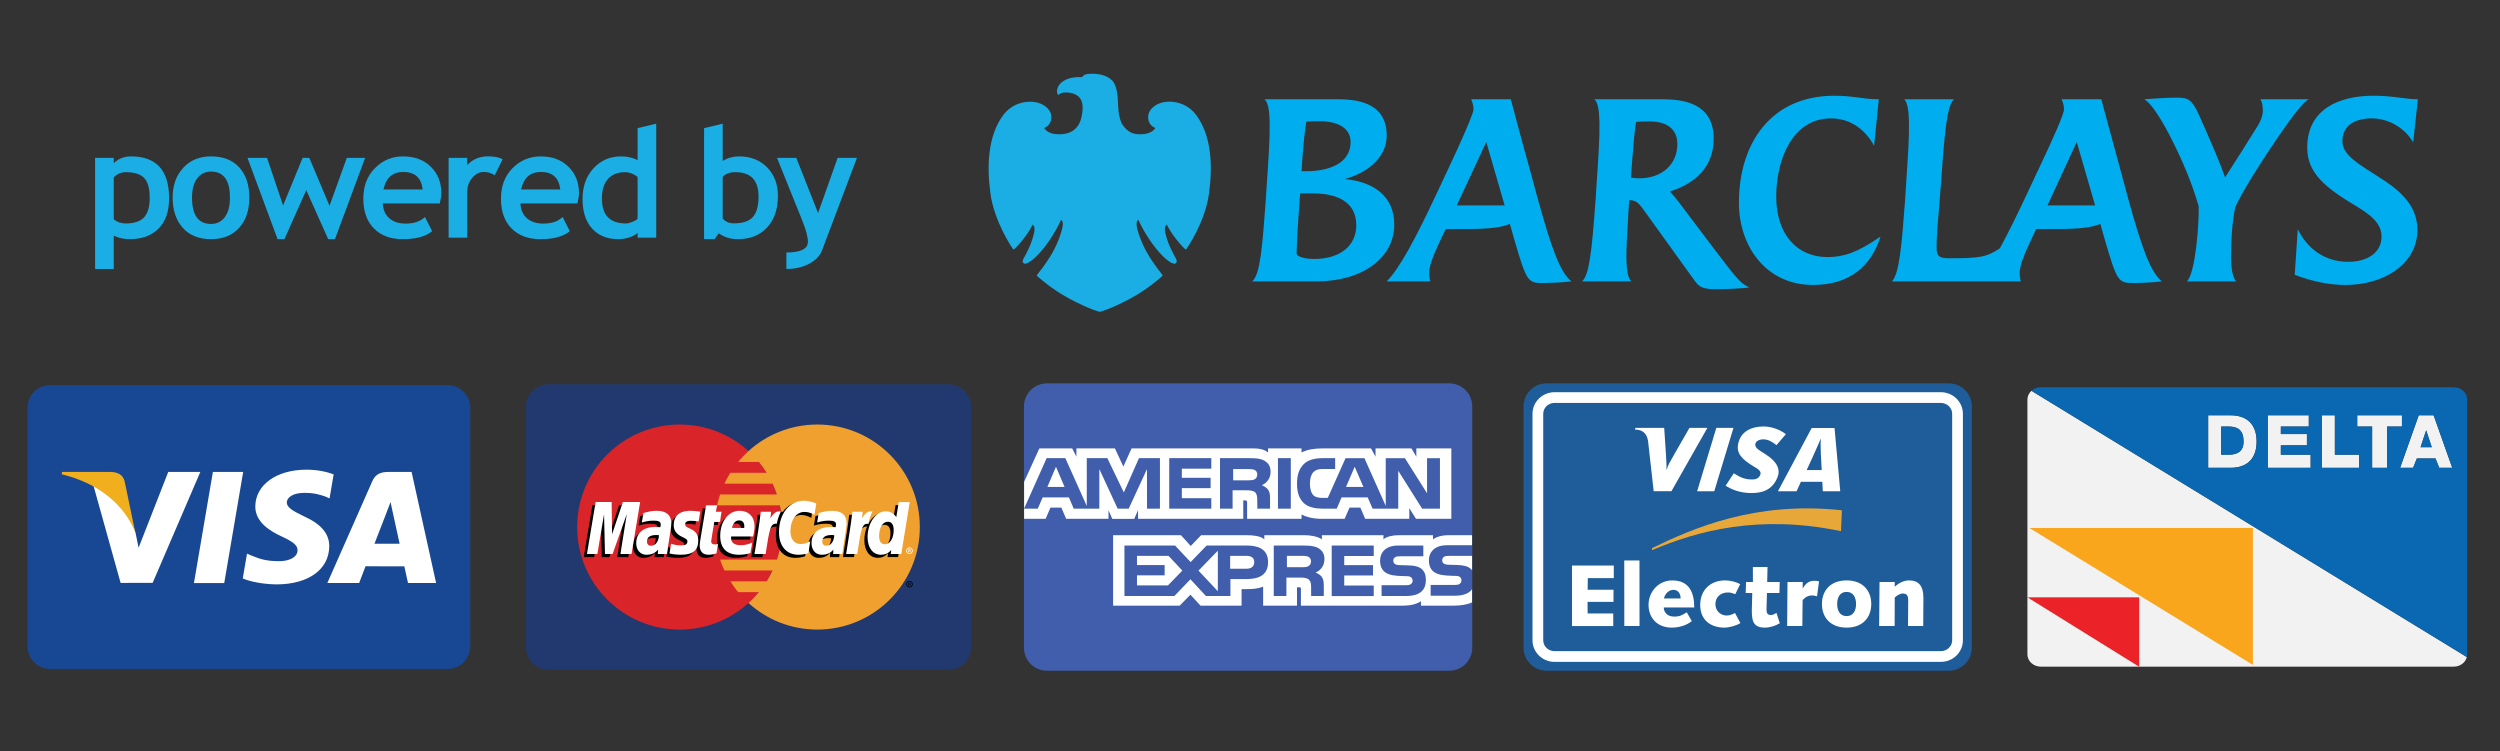 <?xml version="1.0" encoding="utf-8"?>
<!-- Generator: Adobe Illustrator 15.0.0, SVG Export Plug-In . SVG Version: 6.00 Build 0)  -->
<!DOCTYPE svg PUBLIC "-//W3C//DTD SVG 1.1//EN" "http://www.w3.org/Graphics/SVG/1.1/DTD/svg11.dtd">
<svg version="1.1" id="Layer_1" xmlns="http://www.w3.org/2000/svg" xmlns:xlink="http://www.w3.org/1999/xlink" x="0px" y="0px"
	 width="233px" height="70px" viewBox="0 0 233 70" enable-background="new 0 0 233 70" xml:space="preserve">
<rect x="0" y="0" width="233" height="70" fill="#333333" stroke="none"/>
<g>
	<path fill="#184893" d="M4.681,35.893h37.032c1.169,0,2.116,0.949,2.116,2.117V60.23c0,1.168-0.947,2.116-2.116,2.116H4.681
		c-1.168,0-2.116-0.948-2.116-2.116V38.01C2.565,36.842,3.513,35.893,4.681,35.893z"/>
	<path fill="#FFFFFF" d="M18.076,54.343l1.765-10.356h2.823l-1.766,10.356H18.076z M31.096,44.21
		c-0.559-0.21-1.436-0.436-2.53-0.436c-2.789,0-4.754,1.404-4.771,3.418c-0.016,1.488,1.402,2.317,2.473,2.815
		c1.099,0.508,1.468,0.83,1.463,1.285c-0.007,0.692-0.877,1.01-1.688,1.01c-1.13,0-1.73-0.156-2.658-0.543l-0.364-0.165
		l-0.396,2.318c0.659,0.289,1.879,0.54,3.145,0.553c2.967,0,4.894-1.388,4.916-3.539c0.01-1.179-0.741-2.075-2.37-2.813
		c-0.987-0.481-1.591-0.8-1.584-1.285c0-0.43,0.512-0.891,1.616-0.891c0.923-0.013,1.592,0.188,2.113,0.396l0.253,0.122
		L31.096,44.21 M38.36,43.986H36.18c-0.676,0-1.182,0.185-1.479,0.859l-4.192,9.49h2.964c0,0,0.485-1.276,0.594-1.557
		c0.324,0,3.204,0.004,3.615,0.004c0.084,0.364,0.344,1.553,0.344,1.553h2.619L38.36,43.986L38.36,43.986z M34.9,50.674
		c0.233-0.597,1.125-2.894,1.125-2.894c-0.017,0.026,0.231-0.601,0.374-0.989l0.191,0.893c0,0,0.541,2.472,0.654,2.99H34.9z
		 M15.68,43.986l-2.763,7.063l-0.295-1.436c-0.515-1.655-2.118-3.446-3.909-4.345l2.527,9.059l2.986-0.004l4.444-10.338H15.68"/>
	<path fill="#F1AE1D" d="M10.337,43.986H5.786L5.75,44.202c3.541,0.857,5.884,2.928,6.857,5.417l-0.99-4.759
		C11.446,44.204,10.951,44.009,10.337,43.986"/>
</g>
<g>
	<path fill="#21396E" d="M51.131,35.814h37.257c1.176,0,2.129,0.953,2.129,2.128v22.354c0,1.177-0.953,2.131-2.129,2.131H51.131
		c-1.175,0-2.128-0.954-2.128-2.131V37.942C49.003,36.768,49.956,35.814,51.131,35.814z"/>
	<path fill="#D9242A" d="M72.901,49.121c0,5.277-4.278,9.553-9.555,9.553s-9.554-4.278-9.554-9.553c0-5.277,4.277-9.555,9.554-9.555
		S72.901,43.844,72.901,49.121"/>
	<path fill="#EFA02E" d="M76.173,39.566c-2.468,0-4.718,0.937-6.414,2.472c-0.345,0.315-0.668,0.652-0.965,1.012h1.93
		c0.265,0.321,0.507,0.66,0.729,1.012h-3.387c-0.204,0.327-0.388,0.665-0.551,1.013h4.487c0.154,0.329,0.29,0.668,0.405,1.012
		h-5.296c-0.112,0.331-0.204,0.67-0.278,1.012h5.852c0.143,0.664,0.215,1.343,0.215,2.023c0,1.059-0.173,2.081-0.493,3.033h-5.296
		c0.115,0.346,0.25,0.683,0.404,1.012h4.488c-0.163,0.35-0.346,0.687-0.55,1.012h-3.387c0.222,0.354,0.465,0.691,0.729,1.01h1.93
		c-0.296,0.362-0.619,0.699-0.965,1.012c1.696,1.538,3.945,2.475,6.414,2.475c5.276,0,9.554-4.275,9.554-9.553
		S81.45,39.566,76.173,39.566"/>
	<path fill="#010101" d="M84.454,54.445c0-0.171,0.138-0.309,0.309-0.309s0.309,0.138,0.309,0.309s-0.138,0.309-0.309,0.309
		S84.454,54.616,84.454,54.445z M84.763,54.68c0.129,0,0.234-0.104,0.234-0.234s-0.105-0.234-0.234-0.234l0,0
		c-0.129,0-0.234,0.104-0.234,0.234l0,0C84.528,54.575,84.633,54.68,84.763,54.68C84.763,54.68,84.763,54.68,84.763,54.68z
		 M84.721,54.581h-0.063V54.31h0.114c0.023,0,0.048,0,0.07,0.015c0.021,0.014,0.034,0.041,0.034,0.067
		c0,0.031-0.019,0.058-0.047,0.07l0.05,0.119h-0.07l-0.042-0.107h-0.045L84.721,54.581L84.721,54.581L84.721,54.581z M84.721,54.427
		h0.035c0.014,0,0.027,0.002,0.039-0.004c0.01-0.009,0.016-0.021,0.016-0.033c0-0.01-0.006-0.021-0.016-0.026
		c-0.011-0.007-0.028-0.004-0.04-0.004h-0.034V54.427L84.721,54.427z M61.116,50.166c-0.109-0.013-0.157-0.015-0.231-0.015
		c-0.588,0-0.885,0.199-0.885,0.599c0,0.244,0.145,0.4,0.372,0.4C60.793,51.15,61.098,50.75,61.116,50.166z M61.87,51.922h-0.859
		l0.02-0.409c-0.262,0.323-0.612,0.478-1.087,0.478c-0.563,0-0.948-0.438-0.948-1.076c0-0.96,0.67-1.52,1.821-1.52
		c0.118,0,0.268,0.01,0.422,0.031c0.033-0.13,0.042-0.188,0.042-0.258c0-0.261-0.181-0.357-0.666-0.357
		c-0.507-0.006-0.925,0.121-1.098,0.177c0.011-0.065,0.144-0.887,0.144-0.887c0.517-0.151,0.858-0.207,1.242-0.207
		c0.891,0,1.363,0.398,1.362,1.155c0.001,0.202-0.033,0.452-0.084,0.781C62.09,50.4,61.896,51.624,61.87,51.922L61.87,51.922z
		 M58.562,51.922h-1.038l0.594-3.725l-1.326,3.725h-0.707l-0.087-3.704l-0.625,3.704h-0.97l0.811-4.845h1.491l0.09,2.712
		l0.909-2.712h1.659L58.562,51.922 M77.456,50.166c-0.108-0.013-0.157-0.015-0.231-0.015c-0.588,0-0.885,0.199-0.885,0.599
		c0,0.244,0.145,0.4,0.372,0.4C77.133,51.15,77.438,50.75,77.456,50.166z M78.21,51.922h-0.859l0.019-0.409
		c-0.262,0.323-0.611,0.478-1.086,0.478c-0.563,0-0.947-0.438-0.947-1.076c0-0.96,0.669-1.52,1.82-1.52
		c0.118,0,0.269,0.01,0.422,0.031c0.032-0.13,0.041-0.188,0.041-0.258c0-0.261-0.181-0.357-0.666-0.357
		c-0.507-0.006-0.925,0.121-1.098,0.177C75.867,48.922,76,48.101,76,48.101c0.517-0.151,0.858-0.207,1.241-0.207
		c0.891,0,1.362,0.398,1.362,1.155c0.001,0.202-0.031,0.452-0.084,0.781C78.43,50.4,78.236,51.624,78.21,51.922L78.21,51.922z
		 M66.48,51.862c-0.284,0.089-0.505,0.128-0.745,0.128c-0.53,0-0.819-0.305-0.819-0.866c-0.008-0.175,0.076-0.632,0.142-1.051
		c0.06-0.368,0.45-2.688,0.45-2.688h1.031l-0.121,0.596h0.623L66.9,48.928h-0.625c-0.12,0.751-0.29,1.683-0.292,1.808
		c0,0.203,0.108,0.292,0.355,0.292c0.118,0,0.209-0.013,0.279-0.039L66.48,51.862 M69.641,51.829
		c-0.354,0.109-0.695,0.163-1.058,0.161c-1.154-0.003-1.755-0.603-1.755-1.759c0-1.347,0.765-2.338,1.804-2.338
		c0.85,0,1.393,0.555,1.393,1.427c0,0.288-0.038,0.569-0.127,0.969h-2.054c-0.069,0.571,0.297,0.809,0.896,0.809
		c0.369,0,0.702-0.076,1.072-0.247L69.641,51.829z M69.062,49.495c0.006-0.084,0.11-0.705-0.48-0.705
		c-0.328,0-0.563,0.251-0.659,0.705H69.062z M62.493,49.228c0,0.498,0.242,0.842,0.79,1.099c0.42,0.199,0.485,0.257,0.485,0.436
		c0,0.247-0.185,0.356-0.596,0.356c-0.31,0-0.597-0.048-0.929-0.154c0,0-0.136,0.867-0.143,0.909
		c0.236,0.051,0.446,0.101,1.079,0.117c1.095,0,1.6-0.418,1.6-1.318c0-0.541-0.211-0.857-0.731-1.097
		c-0.435-0.199-0.484-0.244-0.484-0.43c0-0.212,0.172-0.32,0.508-0.32c0.204,0,0.481,0.021,0.745,0.06l0.148-0.915
		c-0.269-0.044-0.676-0.076-0.913-0.076C62.891,47.894,62.489,48.5,62.493,49.228 M74.686,47.996c0.288,0,0.557,0.076,0.926,0.264
		l0.169-1.054c-0.151-0.06-0.686-0.409-1.14-0.409c-0.693,0-1.28,0.344-1.693,0.913c-0.602-0.199-0.85,0.204-1.153,0.604
		l-0.269,0.063c0.02-0.132,0.039-0.264,0.033-0.396h-0.953c-0.13,1.22-0.361,2.454-0.541,3.675l-0.047,0.266h1.038
		c0.173-1.125,0.268-1.847,0.326-2.334l0.391-0.216c0.058-0.218,0.24-0.29,0.607-0.282c-0.049,0.266-0.074,0.537-0.074,0.809
		c0,1.287,0.695,2.092,1.812,2.092c0.288,0,0.535-0.037,0.917-0.143l0.182-1.104c-0.343,0.169-0.625,0.249-0.881,0.249
		c-0.603,0-0.968-0.444-0.968-1.181C73.369,48.745,73.912,47.996,74.686,47.996"/>
	<path fill="#FFFFFF" d="M58.86,51.634h-1.037l0.595-3.724l-1.327,3.724h-0.707l-0.087-3.703l-0.624,3.703h-0.971l0.811-4.845h1.491
		l0.042,3l1.006-3h1.611L58.86,51.634"/>
	<path fill="#010101" d="M83.466,47.077l-0.23,1.4c-0.283-0.375-0.588-0.644-0.99-0.644c-0.524,0-1,0.395-1.312,0.98
		c-0.435-0.091-0.883-0.242-0.883-0.242v0.002c0.035-0.325,0.049-0.524,0.046-0.593h-0.953c-0.13,1.22-0.361,2.454-0.541,3.675
		l-0.048,0.266h1.037c0.14-0.911,0.248-1.666,0.327-2.264c0.354-0.321,0.531-0.601,0.89-0.582c-0.159,0.384-0.252,0.826-0.252,1.278
		c0,0.985,0.499,1.636,1.253,1.636c0.38,0,0.671-0.132,0.957-0.435l-0.048,0.366H83.7l0.79-4.845H83.466L83.466,47.077z
		 M82.169,51.011c-0.353,0-0.531-0.261-0.531-0.777c0-0.773,0.334-1.322,0.804-1.322c0.356,0,0.549,0.271,0.549,0.773
		C82.991,50.464,82.652,51.011,82.169,51.011L82.169,51.011z"/>
	<path fill="#FFFFFF" d="M61.414,49.88c-0.108-0.013-0.157-0.017-0.231-0.017c-0.587,0-0.885,0.201-0.885,0.599
		c0,0.245,0.145,0.403,0.372,0.403C61.091,50.865,61.396,50.462,61.414,49.88z M62.168,51.634H61.31l0.019-0.409
		c-0.261,0.323-0.611,0.478-1.086,0.478c-0.562,0-0.947-0.438-0.947-1.076c0-0.96,0.67-1.52,1.821-1.52
		c0.118,0,0.268,0.011,0.423,0.031c0.032-0.13,0.041-0.186,0.041-0.255c0-0.262-0.181-0.36-0.665-0.36
		c-0.508-0.004-0.926,0.121-1.098,0.179c0.011-0.067,0.143-0.886,0.143-0.886c0.517-0.152,0.858-0.21,1.241-0.21
		c0.892,0,1.363,0.401,1.363,1.155c0.001,0.204-0.033,0.453-0.084,0.779C62.388,50.112,62.195,51.336,62.168,51.634L62.168,51.634z
		 M76.08,46.919l-0.17,1.053c-0.37-0.186-0.639-0.262-0.927-0.262c-0.774,0-1.316,0.749-1.316,1.814c0,0.736,0.364,1.18,0.967,1.18
		c0.255,0,0.538-0.078,0.881-0.248l-0.182,1.106c-0.382,0.103-0.629,0.14-0.917,0.14c-1.117,0-1.813-0.803-1.813-2.092
		c0-1.731,0.961-2.942,2.336-2.942C75.393,46.668,75.928,46.858,76.08,46.919 M77.753,49.88c-0.108-0.013-0.157-0.017-0.231-0.017
		c-0.588,0-0.886,0.201-0.886,0.599c0,0.245,0.146,0.403,0.372,0.403C77.431,50.865,77.736,50.462,77.753,49.88z M78.508,51.634
		h-0.859l0.02-0.409c-0.262,0.323-0.612,0.478-1.086,0.478c-0.563,0-0.948-0.438-0.948-1.076c0-0.96,0.67-1.52,1.821-1.52
		c0.118,0,0.268,0.011,0.422,0.031c0.032-0.13,0.041-0.186,0.041-0.255c0-0.262-0.18-0.36-0.665-0.36
		c-0.507-0.004-0.925,0.121-1.098,0.179c0.011-0.067,0.144-0.886,0.144-0.886c0.517-0.152,0.858-0.21,1.241-0.21
		c0.892,0,1.364,0.401,1.362,1.155c0.002,0.204-0.032,0.453-0.084,0.779C78.728,50.112,78.534,51.336,78.508,51.634L78.508,51.634z
		 M66.778,51.574c-0.284,0.089-0.506,0.128-0.745,0.128c-0.531,0-0.82-0.305-0.82-0.866c-0.006-0.173,0.077-0.631,0.143-1.049
		c0.059-0.368,0.449-2.689,0.449-2.689h1.031l-0.12,0.596h0.529l-0.141,0.948h-0.531c-0.12,0.749-0.29,1.683-0.292,1.806
		c0,0.204,0.109,0.292,0.355,0.292c0.118,0,0.209-0.012,0.279-0.037L66.778,51.574 M69.939,51.544
		c-0.354,0.108-0.696,0.16-1.059,0.158c-1.154,0-1.756-0.603-1.756-1.759c0-1.347,0.766-2.338,1.805-2.338
		c0.85,0,1.393,0.555,1.393,1.427c0,0.288-0.037,0.57-0.127,0.969h-2.053c-0.07,0.572,0.297,0.811,0.896,0.811
		c0.369,0,0.701-0.076,1.072-0.249L69.939,51.544L69.939,51.544z M69.359,49.205c0.006-0.08,0.11-0.703-0.479-0.703
		c-0.328,0-0.563,0.251-0.659,0.703H69.359z M62.791,48.94c0,0.499,0.242,0.843,0.79,1.1c0.42,0.197,0.485,0.255,0.485,0.435
		c0,0.246-0.186,0.357-0.596,0.357c-0.31,0-0.598-0.05-0.93-0.156c0,0-0.136,0.868-0.142,0.911c0.235,0.051,0.446,0.097,1.079,0.115
		c1.095,0,1.6-0.416,1.6-1.316c0-0.541-0.211-0.859-0.731-1.099c-0.435-0.199-0.485-0.242-0.485-0.428
		c0-0.214,0.173-0.322,0.509-0.322c0.203,0,0.481,0.022,0.745,0.06l0.147-0.915c-0.268-0.041-0.675-0.076-0.912-0.076
		C63.188,47.605,62.787,48.212,62.791,48.94 M83.998,51.634h-0.981l0.048-0.366c-0.284,0.305-0.576,0.435-0.956,0.435
		c-0.754,0-1.252-0.648-1.252-1.635c0-1.311,0.772-2.417,1.688-2.417c0.402,0,0.707,0.165,0.99,0.539l0.23-1.4h1.022L83.998,51.634
		L83.998,51.634z M82.468,50.723c0.483,0,0.822-0.547,0.822-1.326c0-0.502-0.192-0.773-0.549-0.773
		c-0.471,0-0.805,0.552-0.805,1.324C81.936,50.462,82.115,50.723,82.468,50.723z M79.442,47.693
		c-0.13,1.222-0.361,2.456-0.541,3.676l-0.048,0.265h1.037c0.372-2.408,0.461-2.881,1.043-2.821
		c0.092-0.493,0.265-0.926,0.394-1.144c-0.434-0.088-0.676,0.156-0.994,0.621c0.025-0.199,0.071-0.396,0.062-0.597H79.442
		 M70.904,47.693c-0.13,1.222-0.361,2.456-0.541,3.676l-0.047,0.265h1.038c0.37-2.408,0.459-2.881,1.041-2.821
		c0.093-0.493,0.265-0.926,0.394-1.144c-0.434-0.088-0.676,0.156-0.994,0.621c0.025-0.199,0.07-0.396,0.062-0.597H70.904
		 M84.453,51.325c0-0.17,0.139-0.309,0.309-0.309c0.17,0,0.309,0.139,0.309,0.307v0.002c0,0.171-0.138,0.309-0.309,0.309
		C84.592,51.634,84.453,51.496,84.453,51.325L84.453,51.325z M84.762,51.56c0.129,0,0.234-0.104,0.234-0.234l0,0
		c0-0.129-0.105-0.234-0.233-0.234h-0.001c-0.129,0-0.234,0.105-0.234,0.234C84.527,51.455,84.632,51.56,84.762,51.56L84.762,51.56z
		 M84.721,51.461h-0.064v-0.271h0.115c0.023,0,0.048,0,0.069,0.015c0.022,0.015,0.034,0.039,0.034,0.066
		c0,0.032-0.018,0.06-0.046,0.069l0.049,0.119h-0.07l-0.042-0.104h-0.046v0.104V51.461L84.721,51.461z M84.721,51.307h0.034
		c0.015,0,0.028,0.003,0.039-0.004c0.01-0.008,0.017-0.021,0.017-0.032c-0.001-0.011-0.006-0.021-0.016-0.027
		c-0.011-0.008-0.029-0.006-0.041-0.006h-0.033V51.307L84.721,51.307L84.721,51.307z"/>
</g>
<g>
	<path fill="#405EAB" d="M97.576,35.729h37.494c1.184,0,2.144,0.959,2.144,2.143v22.497c0,1.185-0.96,2.143-2.144,2.143H97.576
		c-1.184,0-2.143-0.958-2.143-2.143V37.871C95.433,36.688,96.392,35.729,97.576,35.729z"/>
	<path fill="#FFFFFF" d="M95.446,48.354h2.005l0.453-1.046h1.013l0.45,1.046h3.947v-0.8l0.352,0.803h2.048l0.353-0.814v0.812h9.807
		l-0.004-1.715h0.189c0.132,0.004,0.171,0.015,0.171,0.225v1.49h5.073v-0.398c0.409,0.21,1.045,0.398,1.883,0.398h2.134l0.455-1.044
		h1.013l0.447,1.044h4.112V47.36l0.623,0.993h3.294v-6.562h-3.261v0.772l-0.456-0.772h-3.347v0.772l-0.42-0.772h-4.519
		c-0.757,0-1.423,0.101-1.959,0.382v-0.382h-3.119v0.382c-0.343-0.29-0.807-0.382-1.326-0.382h-11.395l-0.765,1.694l-0.785-1.694
		h-3.589v0.772l-0.394-0.772h-3.061l-1.421,3.119V48.354L95.446,48.354L95.446,48.354z M108.105,47.406h-1.203l-0.004-3.684
		l-1.702,3.684h-1.031l-1.707-3.688v3.688h-2.388l-0.45-1.049h-2.444l-0.456,1.049h-1.275l2.102-4.706h1.744l1.996,4.457V42.7h1.917
		l1.537,3.194l1.411-3.194h1.954V47.406L108.105,47.406z M99.219,45.38l-0.803-1.875l-0.799,1.875H99.219z M112.894,47.406h-3.921
		V42.7h3.921v0.981h-2.747v0.848h2.682v0.964h-2.682v0.94h2.747V47.406L112.894,47.406z M118.42,43.97
		c0,0.75-0.522,1.137-0.826,1.254c0.256,0.093,0.475,0.258,0.58,0.396c0.165,0.234,0.194,0.441,0.194,0.863v0.924h-1.185
		l-0.005-0.593c0-0.283,0.028-0.69-0.185-0.917c-0.172-0.165-0.433-0.201-0.855-0.201h-1.26v1.711h-1.174V42.7h2.699
		c0.601,0,1.042,0.017,1.421,0.227C118.196,43.137,118.42,43.445,118.42,43.97L118.42,43.97z M116.936,44.667
		c-0.16,0.094-0.352,0.099-0.58,0.099h-1.426v-1.047h1.444c0.206,0,0.418,0.01,0.558,0.084c0.152,0.07,0.245,0.216,0.245,0.418
		C117.177,44.426,117.089,44.591,116.936,44.667z M120.302,47.406h-1.196V42.7h1.196V47.406z M134.205,47.406h-1.663l-2.225-3.531
		v3.531h-2.391l-0.457-1.049h-2.438l-0.443,1.049h-1.374c-0.57,0-1.293-0.12-1.701-0.521c-0.414-0.399-0.629-0.94-0.629-1.796
		c0-0.699,0.13-1.336,0.634-1.84c0.379-0.375,0.974-0.55,1.783-0.55h1.136v1.01h-1.112c-0.429,0-0.671,0.06-0.903,0.278
		c-0.2,0.199-0.337,0.571-0.337,1.067c0,0.504,0.104,0.865,0.322,1.104c0.181,0.186,0.509,0.243,0.818,0.243h0.526l1.654-3.699h1.76
		l1.986,4.447v-4.447h1.788l2.063,3.275v-3.275h1.202V47.406L134.205,47.406z M127.071,45.38l-0.813-1.875l-0.809,1.875H127.071z
		 M137.197,54.918c-0.287,0.401-0.841,0.603-1.593,0.603h-2.268v-1.008h2.257c0.225,0,0.381-0.028,0.477-0.117
		c0.089-0.078,0.139-0.19,0.138-0.306c0-0.138-0.058-0.247-0.143-0.313c-0.087-0.072-0.21-0.104-0.414-0.104
		c-1.102-0.037-2.477,0.031-2.477-1.458c0-0.681,0.451-1.4,1.685-1.4h2.336V49.88h-2.172c-0.655,0-1.131,0.15-1.469,0.385V49.88
		h-3.213c-0.514,0-1.116,0.121-1.402,0.385V49.88h-5.737v0.385c-0.457-0.317-1.229-0.385-1.584-0.385h-3.783v0.385
		c-0.362-0.336-1.166-0.385-1.655-0.385h-4.235l-0.97,1.006l-0.908-1.006h-6.327v6.566h6.208l1-1.021l0.939,1.021l3.827,0.002
		v-1.542h0.376c0.508,0.006,1.108-0.015,1.635-0.232v1.772h3.155v-1.711h0.152c0.195,0,0.213,0.006,0.213,0.193v1.518h9.59
		c0.608,0,1.245-0.15,1.598-0.422v0.422h3.041c0.634,0,1.251-0.084,1.721-0.303v-1.226H137.197z M118.185,52.395
		c0,1.307-1.019,1.576-2.045,1.576h-1.464v1.579h-2.282l-1.444-1.559l-1.502,1.559h-4.65v-4.705h4.721l1.445,1.542l1.493-1.542
		h3.751C117.138,50.845,118.185,51.091,118.185,52.395z M108.853,54.561h-2.886v-0.938h2.578v-0.961h-2.578v-0.855h2.943
		l1.283,1.372L108.853,54.561z M113.502,55.1l-1.803-1.917l1.803-1.857V55.1z M116.167,53.006h-1.517v-1.199h1.531
		c0.423,0,0.717,0.167,0.717,0.578C116.898,52.792,116.619,53.006,116.167,53.006z M124.114,50.845h3.918v0.973h-2.749v0.855h2.682
		v0.96h-2.682v0.936l2.749,0.005v0.977h-3.918V50.845L124.114,50.845z M122.608,53.363c0.261,0.093,0.475,0.258,0.574,0.396
		c0.166,0.228,0.19,0.441,0.196,0.859v0.932h-1.181v-0.588c0-0.284,0.028-0.704-0.189-0.922c-0.172-0.169-0.432-0.21-0.86-0.21
		h-1.255v1.72h-1.179v-4.705h2.71c0.595,0,1.026,0.024,1.411,0.222c0.371,0.214,0.604,0.508,0.604,1.045
		C123.44,52.861,122.917,53.246,122.608,53.363L122.608,53.363z M121.944,52.768c-0.155,0.09-0.352,0.097-0.579,0.097h-1.425v-1.058
		h1.444c0.208,0,0.418,0.006,0.56,0.087c0.152,0.075,0.243,0.222,0.243,0.423C122.188,52.517,122.097,52.679,121.944,52.768
		L121.944,52.768z M132.541,53.067c0.229,0.227,0.351,0.512,0.351,0.997c0,1.012-0.66,1.485-1.844,1.485h-2.285v-1.01h2.276
		c0.222,0,0.381-0.027,0.479-0.117c0.08-0.072,0.139-0.177,0.139-0.307c0-0.136-0.063-0.245-0.145-0.311
		c-0.089-0.072-0.213-0.104-0.417-0.104c-1.098-0.035-2.473,0.032-2.473-1.456c0-0.683,0.448-1.4,1.678-1.4h2.354v1.001h-2.153
		c-0.213,0-0.352,0.006-0.471,0.084c-0.129,0.076-0.175,0.189-0.175,0.34c0,0.177,0.109,0.298,0.256,0.35
		c0.125,0.041,0.256,0.054,0.458,0.054l0.631,0.017C131.838,52.703,132.275,52.811,132.541,53.067L132.541,53.067z M137.198,51.807
		h-2.139c-0.214,0-0.355,0.009-0.477,0.087c-0.122,0.075-0.171,0.188-0.171,0.337c0,0.179,0.104,0.298,0.258,0.352
		c0.123,0.041,0.257,0.054,0.451,0.054l0.638,0.017c0.641,0.014,1.069,0.121,1.33,0.378c0.049,0.035,0.076,0.076,0.109,0.117V51.807
		L137.198,51.807L137.198,51.807z"/>
</g>
<g>
	<path id="path21" fill="#00AEEF" d="M224.906,13.276c-0.706-1.276-2.223-2.245-3.871-2.245c-1.451,0-2.727,0.595-2.727,2.134
		c0,1.297,1.606,2.178,3.277,3.255c1.824,1.143,3.716,2.549,3.716,4.992c0,3.188-3.101,5.145-6.685,5.145
		c-1.474,0-3.012-0.286-4.748-0.945l0.285-4.245c0.834,1.694,2.396,3.035,4.704,3.035c1.782,0,3.102-0.857,3.102-2.353
		c0-1.275-1.08-2.067-2.397-2.857c-2.771-1.671-4.529-3.014-4.529-5.432c0-3.629,3.034-4.838,6.178-4.838
		c1.824,0,2.969,0.33,4.133,0.33L224.906,13.276 M209.535,17.079c-0.396,0.66-0.9,1.56-1.209,2.221
		c-0.264,1.253-0.396,2.926-0.396,4.771c0,0.77,0.132,1.802,0.483,2.155h-4.594c0.813-0.771,1.144-5.496,1.1-6.992
		c-0.617-2.132-1.452-4.178-2.729-6.662c-0.811-1.561-1.757-3.035-2.353-3.32c1.034-0.087,2.353-0.153,2.993-0.153
		c1.142,0,1.451,0.153,2.153,1.693c1.099,2.484,1.913,4.353,2.396,5.738c1.165-1.825,1.979-3.078,3.036-4.794
		c0.262-0.416,0.482-0.944,0.482-1.451c0-0.396-0.068-0.835-0.243-1.033h4.553C214.33,9.45,210.372,15.673,209.535,17.079
		 M193.552,13.233l-2.727,5.913h4.441L193.552,13.233 M198.896,26.379c-1.452,0-1.562-0.044-2.728-4.044l-0.417-1.474
		c-0.701,0.33-1.957,0.484-3.958,0.484h-2.021l-0.352,0.747c-0.508,1.122-1.188,2.439-1.188,3.365c0,0.219,0.021,0.461,0.109,0.769
		h-12.006c0.683-0.769,0.902-3.254,1.232-7.762l0.065-1.077c0.176-2.572,0.31-4.551,0.286-5.937
		c-0.021-1.142-0.132-1.868-0.439-2.197h4.641c-0.662,0.506-0.904,3.231-1.21,7.739l-0.089,1.077
		c-0.11,1.672-0.331,3.386-0.331,5.058c0,0.768,0.308,0.943,1.102,0.943c2.813,0,3.518-0.065,4.792-0.923
		c0.791-1.451,1.693-3.277,2.572-5.168l1.188-2.527c1.122-2.375,2.219-4.794,2.219-5.255c0-0.332-0.088-0.639-0.218-0.946h3.694
		c0,0,1.493,5.541,1.823,6.727l0.725,2.685c1.254,4.509,2.047,6.705,3.102,7.563C200.609,26.335,199.355,26.379,198.896,26.379
		 M168.972,26.557c-4.376,0-6.905-3.606-6.905-7.651c0-5.629,3.055-9.983,8.884-9.983c1.824,0,2.682,0.33,4.154,0.33l-0.439,4.331
		c-0.833-1.517-2.199-2.55-4.023-2.55c-3.626,0-5.101,3.914-5.101,7.278c0,3.649,2.046,5.648,4.771,5.648
		c1.474,0,2.771-0.396,4.948-1.911C174.381,24.863,172.335,26.557,168.972,26.557 M153.8,11.32c-0.418,0-0.925,0-1.318,0.043
		c-0.132,0.725-0.242,1.979-0.396,4.001l-0.088,1.188c0.221,0.045,0.506,0.067,0.77,0.067c2.11,0,3.563-1.276,3.563-3.21
		C156.33,12.088,155.405,11.32,153.8,11.32 M159.934,26.951c-1.252,0-1.56-0.197-1.978-0.771l-4.75-6.596
		c-0.374-0.505-0.659-0.923-1.253-0.923h-0.109l-0.088,1.274c-0.111,1.738-0.177,3.124-0.177,4.157
		c0.022,1.143,0.154,1.846,0.463,2.133h-4.596c0.658-0.594,0.9-2.573,1.274-7.763l0.066-1.077c0.176-2.55,0.309-4.529,0.285-5.913
		c-0.021-1.21-0.152-1.959-0.483-2.222c2.617,0,6.267,0,6.267,0c2.045,0,4.858,0.353,4.858,3.673c0,2.725-1.825,4.221-4.089,4.923
		c0.22,0.199,0.615,0.704,0.857,1.013l3.451,4.574c2.155,2.836,2.33,2.967,3.101,3.364
		C162.066,26.907,160.771,26.951,159.934,26.951 M138.521,13.233l-2.751,5.913h4.465L138.521,13.233 M143.861,26.379
		c-1.449,0-1.559-0.044-2.725-4.044l-0.418-1.474c-0.705,0.33-1.959,0.484-3.959,0.484h-2.022l-0.352,0.747
		c-0.353,0.792-1.21,2.419-1.187,3.365c0,0.219,0.021,0.438,0.109,0.769h-4.067c1.165-1.165,2.639-3.868,4.684-8.245l1.187-2.527
		c1.077-2.287,2.222-4.882,2.222-5.256c0-0.33-0.088-0.638-0.221-0.945h3.696c0,0,0.965,3.672,1.823,6.728l0.726,2.684
		c1.253,4.508,2.045,6.704,3.1,7.563C145.512,26.335,144.324,26.379,143.861,26.379 M122.929,11.297c-0.329,0-0.768,0-1.186,0.045
		c-0.177,1.188-0.285,2.33-0.374,3.583c0,0-0.065,1.077-0.065,1.032h0.439c2.154,0,4.135-0.747,4.135-2.724
		C125.878,12.088,124.932,11.297,122.929,11.297 M122.381,18.025h-1.208l-0.177,2.506c-0.088,1.1-0.132,2.022-0.154,3.122
		c0,0.154,0.483,0.484,1.627,0.484c2.374,0,3.937-1.188,3.937-3.146C126.405,18.815,124.623,18.025,122.381,18.025 M122.645,26.227
		h-5.936c0.747-0.66,0.946-3.232,1.275-7.763l0.065-1.056c0.177-2.571,0.308-4.551,0.286-5.935
		c-0.021-1.188-0.153-1.959-0.485-2.222h6.642c1.582,0,4.749,0.088,4.749,3.385c0,2.2-2.046,3.563-3.913,4.047
		c2.639,0.265,4.617,1.539,4.617,4.266C129.943,23.896,127.174,26.227,122.645,26.227"/>
	<path id="path4050" fill="#1AAEE4" d="M101.735,6.875c-0.588,0-0.709,0.103-0.901,0.314c-0.075-0.004-0.153-0.005-0.235-0.005
		c-0.453,0-1.033,0.066-1.529,0.397c-0.478,0.316-0.706,0.876-0.451,1.285c0,0,0.171-0.251,0.734-0.251
		c0.078,0,0.167,0.008,0.261,0.016c0.776,0.093,1.354,0.502,1.282,1.583c-0.063,1.08-0.467,2.285-2.124,2.299
		c0,0-0.214,0-0.441-0.021c-0.771-0.083-1.014-0.567-1.014-0.567s0.667-0.182,0.672-1.028c-0.006-0.575-0.507-1.102-1.229-1.314
		c-0.238-0.069-0.498-0.104-0.768-0.104c-0.854,0-1.81,0.357-2.456,1.2c-1.464,1.932-1.583,4.748-1.226,7.368
		c0.36,2.624,2.023,5.057,2.073,5.123c0.036,0.046,0.068,0.071,0.103,0.071c0.018,0,0.038-0.008,0.058-0.025
		c0.72-0.696,1.404-1.65,1.698-2.289c0.314,0.251,0.15,0.783-0.023,1.352c-0.164,0.582-0.563,1.354-0.707,1.603
		c-0.139,0.241-0.326,0.525-0.074,0.672c0.024,0.018,0.056,0.024,0.097,0.024c0.322,0,1.081-0.562,1.927-1.689
		c0.947-1.27,1.428-2.396,1.428-2.396c0.069,0.014,0.185,0.132,0.166,0.452c-0.012,0.325-0.346,1.532-0.997,2.656
		c-0.656,1.123-1.263,1.825-1.385,1.985c-0.076,0.094-0.011,0.151,0.037,0.188c0.048,0.032,1.21,1.116,2.897,2.032
		c2,1.066,2.885,1.258,2.885,1.258s0.885-0.188,2.884-1.252c1.688-0.918,2.854-2.007,2.896-2.043
		c0.049-0.033,0.111-0.086,0.038-0.188c-0.116-0.153-0.724-0.859-1.38-1.982c-0.648-1.117-0.993-2.332-1-2.651
		c-0.012-0.324,0.096-0.431,0.163-0.456c0,0,0.486,1.133,1.433,2.395c0.851,1.131,1.602,1.691,1.926,1.691
		c0.041,0,0.073-0.009,0.1-0.024c0.244-0.148,0.063-0.436-0.08-0.675c-0.133-0.247-0.537-1.014-0.709-1.6
		c-0.165-0.574-0.335-1.106-0.017-1.352c0.295,0.637,0.976,1.597,1.697,2.284c0.02,0.021,0.041,0.03,0.062,0.03
		c0.032,0,0.067-0.025,0.096-0.067c0.053-0.071,1.721-2.498,2.078-5.127c0.357-2.626,0.239-5.437-1.226-7.369
		c-0.642-0.845-1.606-1.204-2.464-1.204c-0.269,0-0.523,0.034-0.758,0.102c-0.73,0.22-1.229,0.752-1.224,1.321
		c0,0.846,0.669,1.026,0.669,1.026s-0.224,0.473-1.023,0.568c-0.149,0.019-0.294,0.027-0.433,0.027c-0.601,0-1.106-0.191-1.573-0.85
		c-0.453-0.635-0.438-1.939-0.464-2.376c-0.021-0.441-0.115-1.433-0.58-1.837c-0.463-0.415-1.027-0.555-1.731-0.582
		C101.824,6.875,101.778,6.875,101.735,6.875"/>
</g>
<g>
	<polygon fill="#F2F2F2" points="223.861,38.704 219.693,38.704 219.693,39.754 221.083,39.754 221.083,43.602 222.473,43.602 
		222.473,39.754 223.861,39.754 	"/>
	<polygon fill="#F2F2F2" points="212.573,41.504 215.005,41.504 215.005,40.454 212.573,40.454 212.573,39.754 215.179,39.754 
		215.179,38.704 211.357,38.704 211.357,43.602 215.353,43.602 215.353,42.378 212.573,42.378 	"/>
	<path fill="#F2F2F2" d="M207.884,38.704h-2.083v4.897h2.083c1.563,0,2.433-0.874,2.433-2.447
		C210.316,39.579,209.447,38.704,207.884,38.704z M207.712,42.378h-0.696v-2.624h0.696c0.867,0,1.388,0.349,1.388,1.4
		C209.1,42.028,208.579,42.378,207.712,42.378z"/>
	<polygon fill="#F2F2F2" points="217.609,38.704 216.394,38.704 216.394,43.602 219.866,43.602 219.866,42.378 217.609,42.378 	"/>
	<path fill="#F2F2F2" d="M188.956,37.234v23.759c0,0.627,0.56,1.138,1.251,1.138h38.481c0.599,0,1.096-0.381,1.22-0.893
		l-40.577-24.816C189.101,36.629,188.956,36.915,188.956,37.234z"/>
	<path fill="#F2F2F2" d="M225.425,38.704l-1.736,4.897h1.214l0.348-0.874h1.737l0.348,0.874h1.215l-1.735-4.897H225.425z
		 M225.598,41.679l0.521-1.576l0.521,1.576H225.598z"/>
	<polygon fill="#0A68B3" points="225.598,41.679 226.64,41.679 226.118,40.103 	"/>
	<path fill="#0A68B3" d="M207.712,39.754h-0.696v2.624h0.696c0.867,0,1.388-0.35,1.388-1.224
		C209.1,40.103,208.579,39.754,207.712,39.754z"/>
	<path fill="#0A68B3" d="M228.688,36.095h-1.446h-37.035c-0.341,0-0.649,0.124-0.876,0.327l40.577,24.816
		c0.02-0.078,0.031-0.161,0.031-0.245v-1.82V39.055v-1.82C229.939,36.604,229.38,36.095,228.688,36.095z M207.884,43.602h-2.083
		v-4.897h2.083c1.563,0,2.433,0.875,2.433,2.45C210.316,42.728,209.447,43.602,207.884,43.602z M215.353,43.602h-3.995v-4.897h3.821
		v1.05h-2.604v0.7h2.431v1.05h-2.431v0.874h2.778V43.602L215.353,43.602z M219.866,43.602h-3.473v-4.897h1.216v3.674h2.258
		L219.866,43.602L219.866,43.602z M222.473,43.602h-1.39v-3.848h-1.39v-1.05h4.168v1.05h-1.389V43.602z M227.335,43.602
		l-0.348-0.874h-1.737l-0.348,0.874h-1.214l1.736-4.897h1.39l1.736,4.897H227.335z"/>
	<polygon fill="#F9A61C" points="189.129,49.201 209.969,49.201 209.969,61.97 	"/>
	<polygon fill="#EB2227" points="188.956,55.671 199.375,55.671 199.375,62.145 	"/>
</g>
<g>
	<path fill="#1E5C9A" d="M144.137,35.729h37.495c1.183,0,2.143,0.959,2.143,2.143v22.497c0,1.185-0.96,2.143-2.143,2.143h-37.495
		c-1.183,0-2.143-0.958-2.143-2.143V37.871C141.994,36.688,142.954,35.729,144.137,35.729z"/>
	<g>
		<path fill="#1E5C9A" d="M144.886,61.187c-0.858,0-1.557-0.678-1.557-1.51V38.564c0-0.834,0.698-1.512,1.557-1.512h35.997
			c0.859,0,1.559,0.678,1.559,1.512v21.112c0,0.832-0.699,1.51-1.559,1.51H144.886z"/>
		<path fill="#FFFFFF" d="M180.883,37.553c0.584,0,1.059,0.454,1.059,1.012v21.112c0,0.557-0.475,1.01-1.059,1.01h-35.997
			c-0.583,0-1.057-0.453-1.057-1.01V38.564c0-0.558,0.474-1.012,1.057-1.012H180.883 M180.883,36.553h-35.997
			c-1.137,0-2.057,0.9-2.057,2.012v21.112c0,1.11,0.92,2.01,2.057,2.01h35.997c1.138,0,2.059-0.899,2.059-2.01V38.564
			C182.941,37.453,182.021,36.553,180.883,36.553L180.883,36.553z"/>
	</g>
	<g>
		<path fill="#E8A839" d="M153.97,51.278c4.134-1.772,9.933-3.379,17.612-1.771l0.081-1.947c-8.104-0.885-13.917,1.696-17.693,3.524
			V51.278z"/>
		<path fill="#FFFFFF" d="M146.509,52.71h3.896v1.174h-2.421l-0.017,1.082h2.412v1.125h-2.42l0.009,1.083h2.387v1.173h-3.844
			L146.509,52.71L146.509,52.71z M151.381,52.236h1.418l0.005,6.11h-1.418L151.381,52.236z M157.677,57.884
			c-0.48,0.405-1.214,0.61-1.866,0.61c-1.492,0-2.168-1.059-2.168-2.111c0-1.236,0.929-2.289,2.209-2.289
			c1.565,0,2.053,1.108,2.053,2.52h-2.844c0,0.316,0.204,0.853,0.986,0.853c0.497,0,0.772-0.146,1.157-0.404L157.677,57.884
			L157.677,57.884z M156.633,55.78c0-0.424-0.203-0.807-0.676-0.807c-0.447,0-0.791,0.399-0.88,0.807H156.633z M162.206,58.071
			c-0.39,0.244-1.034,0.423-1.507,0.423c-1.304,0-2.24-0.75-2.24-2.102c0-1.386,0.929-2.299,2.33-2.299
			c0.49,0,1.075,0.156,1.394,0.359l-0.456,0.928c-0.212-0.088-0.44-0.162-0.668-0.162c-0.709,0-1.182,0.424-1.182,1.1
			c0,0.587,0.457,1.051,1.059,1.051c0.27,0,0.539-0.121,0.767-0.236L162.206,58.071L162.206,58.071z M162.73,54.241h0.641
			l-0.005-1.394h1.368l-0.031,1.394h1.166l-0.026,1.026h-1.165c0,0.57-0.041,1.175-0.041,1.524c0,0.357,0.091,0.528,0.408,0.528
			c0.195,0,0.358-0.097,0.521-0.195l0.31,0.962c-0.416,0.253-0.921,0.407-1.401,0.407c-1.148,0-1.206-0.726-1.206-1.67
			c0-0.506,0.041-1.01,0.041-1.557h-0.61L162.73,54.241L162.73,54.241z M166.594,54.241h1.418v0.578h0.016
			c0.212-0.35,0.488-0.69,1.043-0.69c0.155,0,0.317,0.014,0.464,0.047l-0.187,1.4c-0.138-0.039-0.293-0.08-0.506-0.08
			c-0.472,0-0.839,0.399-0.839,0.479l-0.025,2.371h-1.416L166.594,54.241L166.594,54.241z M172.104,54.094
			c1.515,0,2.298,0.962,2.298,2.2s-0.783,2.2-2.298,2.2c-1.516,0-2.3-0.962-2.3-2.2S170.588,54.094,172.104,54.094L172.104,54.094z
			 M172.104,57.417c0.675,0,0.88-0.586,0.88-1.123s-0.205-1.125-0.88-1.125c-0.676,0-0.881,0.588-0.881,1.125
			S171.428,57.417,172.104,57.417z M175.172,54.241h1.418v0.446c0.325-0.314,0.822-0.594,1.327-0.594
			c0.872,0,1.344,0.481,1.344,1.606c0,0.841-0.007,1.743-0.016,2.646h-1.418c0.009-0.788,0.018-1.588,0.018-2.436
			c0-0.335-0.09-0.594-0.515-0.594c-0.228,0-0.554,0.193-0.74,0.374l-0.009,2.655h-1.443L175.172,54.241L175.172,54.241z
			 M158.172,45.783l1.791-5.908h1.598l-1.791,5.908H158.172z M157.457,39.878l-1.438,2.504c-0.366,0.656-0.58,0.987-0.682,1.4
			h-0.022c0.025-0.526-0.048-1.17-0.054-1.534l-0.159-2.37h-2.691l-0.027,0.16c0.69,0,1.101,0.347,1.214,1.057l0.525,4.688h1.654
			l3.35-5.905H157.457z M169.886,45.783l-0.045-0.88l-1.994-0.002l-0.408,0.882h-1.735l3.146-5.896h2.129l0.533,5.896H169.886
			L169.886,45.783L169.886,45.783z M169.702,42.298c-0.019-0.435-0.033-1.028-0.003-1.387h-0.024
			c-0.098,0.294-0.515,1.173-0.698,1.606l-0.595,1.294h1.401L169.702,42.298L169.702,42.298z M163.237,45.952
			c-1.128,0-1.876-0.36-2.411-0.679l0.761-1.162c0.48,0.268,0.858,0.578,1.724,0.578c0.279,0,0.549-0.074,0.701-0.338
			c0.223-0.384-0.053-0.592-0.676-0.943l-0.308-0.202c-0.927-0.631-1.326-1.231-0.891-2.28c0.278-0.67,1.015-1.179,2.227-1.179
			c0.836,0,1.622,0.36,2.078,0.716l-0.875,1.026c-0.446-0.362-0.815-0.543-1.238-0.543c-0.338,0-0.594,0.13-0.684,0.305
			c-0.164,0.331,0.055,0.555,0.541,0.857l0.366,0.232c1.124,0.709,1.393,1.452,1.11,2.146
			C165.179,45.683,164.23,45.952,163.237,45.952L163.237,45.952z"/>
	</g>
</g>
<g>
	<path fill="#1AAEE4" d="M10.6,21.964v3.104H8.864V14.714H10.6v0.5c0.435-0.426,0.97-0.639,1.604-0.639
		c2.37,0,3.555,1.306,3.555,3.917c0,1.218-0.327,2.155-0.982,2.813s-1.55,0.986-2.684,0.986C11.546,22.29,11.049,22.182,10.6,21.964
		z M10.6,16.533v3.91c0.315,0.255,0.683,0.382,1.104,0.382c0.801,0,1.376-0.191,1.726-0.573s0.524-0.985,0.524-1.809
		c0-0.879-0.174-1.499-0.521-1.857s-0.921-0.539-1.722-0.539C11.294,16.047,10.924,16.209,10.6,16.533z"/>
	<path fill="#1AAEE4" d="M16.09,18.415c0-1.134,0.328-2.058,0.983-2.771s1.52-1.07,2.594-1.07c1.129,0,2.007,0.343,2.632,1.028
		c0.625,0.686,0.938,1.623,0.938,2.813c0,1.186-0.318,2.127-0.955,2.827c-0.637,0.699-1.508,1.048-2.615,1.048
		c-1.13,0-2.008-0.353-2.635-1.059C16.404,20.525,16.09,19.586,16.09,18.415z M17.896,18.415c0,1.639,0.59,2.458,1.771,2.458
		c0.542,0,0.971-0.213,1.288-0.639c0.317-0.426,0.476-1.033,0.476-1.82c0-1.616-0.588-2.423-1.764-2.423
		c-0.542,0-0.972,0.213-1.292,0.639C18.055,17.057,17.896,17.651,17.896,18.415z"/>
	<path fill="#1AAEE4" d="M31.219,22.29h-0.632l-2.042-4.569l-2.035,4.569h-0.639l-2.806-7.576h1.826l1.493,4.438l1.82-4.438h0.625
		l1.882,4.465l1.611-4.465h1.708L31.219,22.29z"/>
	<path fill="#1AAEE4" d="M40.988,18.964h-5.313c0.032,0.593,0.236,1.053,0.611,1.382c0.375,0.329,0.879,0.493,1.514,0.493
		c0.792,0,1.393-0.206,1.805-0.618l0.674,1.327c-0.611,0.495-1.523,0.743-2.736,0.743c-1.134,0-2.031-0.332-2.691-0.996
		c-0.66-0.665-0.99-1.592-0.99-2.782c0-1.171,0.362-2.12,1.087-2.847c0.725-0.727,1.594-1.09,2.608-1.09
		c1.079,0,1.944,0.322,2.597,0.965s0.979,1.463,0.979,2.458C41.133,18.211,41.085,18.533,40.988,18.964z M35.738,17.658h3.653
		c-0.121-1.088-0.723-1.632-1.806-1.632C36.594,16.026,35.978,16.57,35.738,17.658z"/>
	<path fill="#1AAEE4" d="M46.11,16.332c-0.311-0.204-0.651-0.306-1.021-0.306c-0.403,0-0.76,0.183-1.073,0.548
		s-0.469,0.813-0.469,1.34v4.236h-1.736v-7.438h1.736v0.681c0.486-0.546,1.132-0.82,1.938-0.82c0.592,0,1.046,0.09,1.361,0.271
		L46.11,16.332z"/>
	<path fill="#1AAEE4" d="M53.816,18.964h-5.313c0.032,0.593,0.236,1.053,0.611,1.382c0.375,0.329,0.879,0.493,1.514,0.493
		c0.792,0,1.393-0.206,1.805-0.618l0.674,1.327c-0.611,0.495-1.523,0.743-2.736,0.743c-1.134,0-2.031-0.332-2.691-0.996
		c-0.66-0.665-0.99-1.592-0.99-2.782c0-1.171,0.362-2.12,1.087-2.847c0.725-0.727,1.594-1.09,2.608-1.09
		c1.079,0,1.944,0.322,2.597,0.965s0.979,1.463,0.979,2.458C53.961,18.211,53.913,18.533,53.816,18.964z M48.566,17.658h3.653
		c-0.121-1.088-0.723-1.632-1.806-1.632C49.422,16.026,48.806,16.57,48.566,17.658z"/>
	<path fill="#1AAEE4" d="M59.424,22.151V21.7c-0.144,0.157-0.386,0.295-0.729,0.413s-0.697,0.177-1.063,0.177
		c-1.037,0-1.853-0.329-2.448-0.986c-0.595-0.657-0.892-1.574-0.892-2.75s0.341-2.133,1.024-2.872
		c0.683-0.738,1.538-1.108,2.566-1.108c0.565,0,1.079,0.116,1.542,0.347v-2.979l1.736-0.417v10.625H59.424z M59.424,16.492
		c-0.37-0.296-0.757-0.445-1.16-0.445c-0.694,0-1.229,0.212-1.604,0.636c-0.375,0.423-0.563,1.031-0.563,1.823
		c0,1.546,0.745,2.32,2.236,2.32c0.167,0,0.372-0.05,0.615-0.149s0.402-0.2,0.476-0.302V16.492z"/>
	<path fill="#1AAEE4" d="M66.988,21.742l-0.389,0.548H65.62V11.943l1.736-0.417v3.472c0.463-0.282,0.968-0.424,1.514-0.424
		c1.088,0,1.965,0.344,2.632,1.031s1,1.568,1,2.643c0,1.246-0.336,2.23-1.007,2.955c-0.671,0.725-1.581,1.086-2.729,1.086
		C68.076,22.29,67.483,22.107,66.988,21.742z M67.356,16.484v3.882c0.255,0.301,0.6,0.451,1.035,0.451
		c0.838,0,1.432-0.199,1.781-0.597c0.35-0.398,0.524-1.035,0.524-1.91c0-1.509-0.722-2.264-2.167-2.264
		C68.016,16.047,67.625,16.193,67.356,16.484z"/>
	<path fill="#1AAEE4" d="M76.61,23.346c-0.185,0.496-0.582,0.906-1.191,1.233c-0.609,0.326-1.318,0.489-2.128,0.489v-1.535
		c1.338,0,2.007-0.335,2.007-1.007c0-0.444-0.185-1.125-0.555-2.042l-2.327-5.771h1.799l2.028,5.139l1.826-5.139h1.799L76.61,23.346
		z"/>
</g>
</svg>
